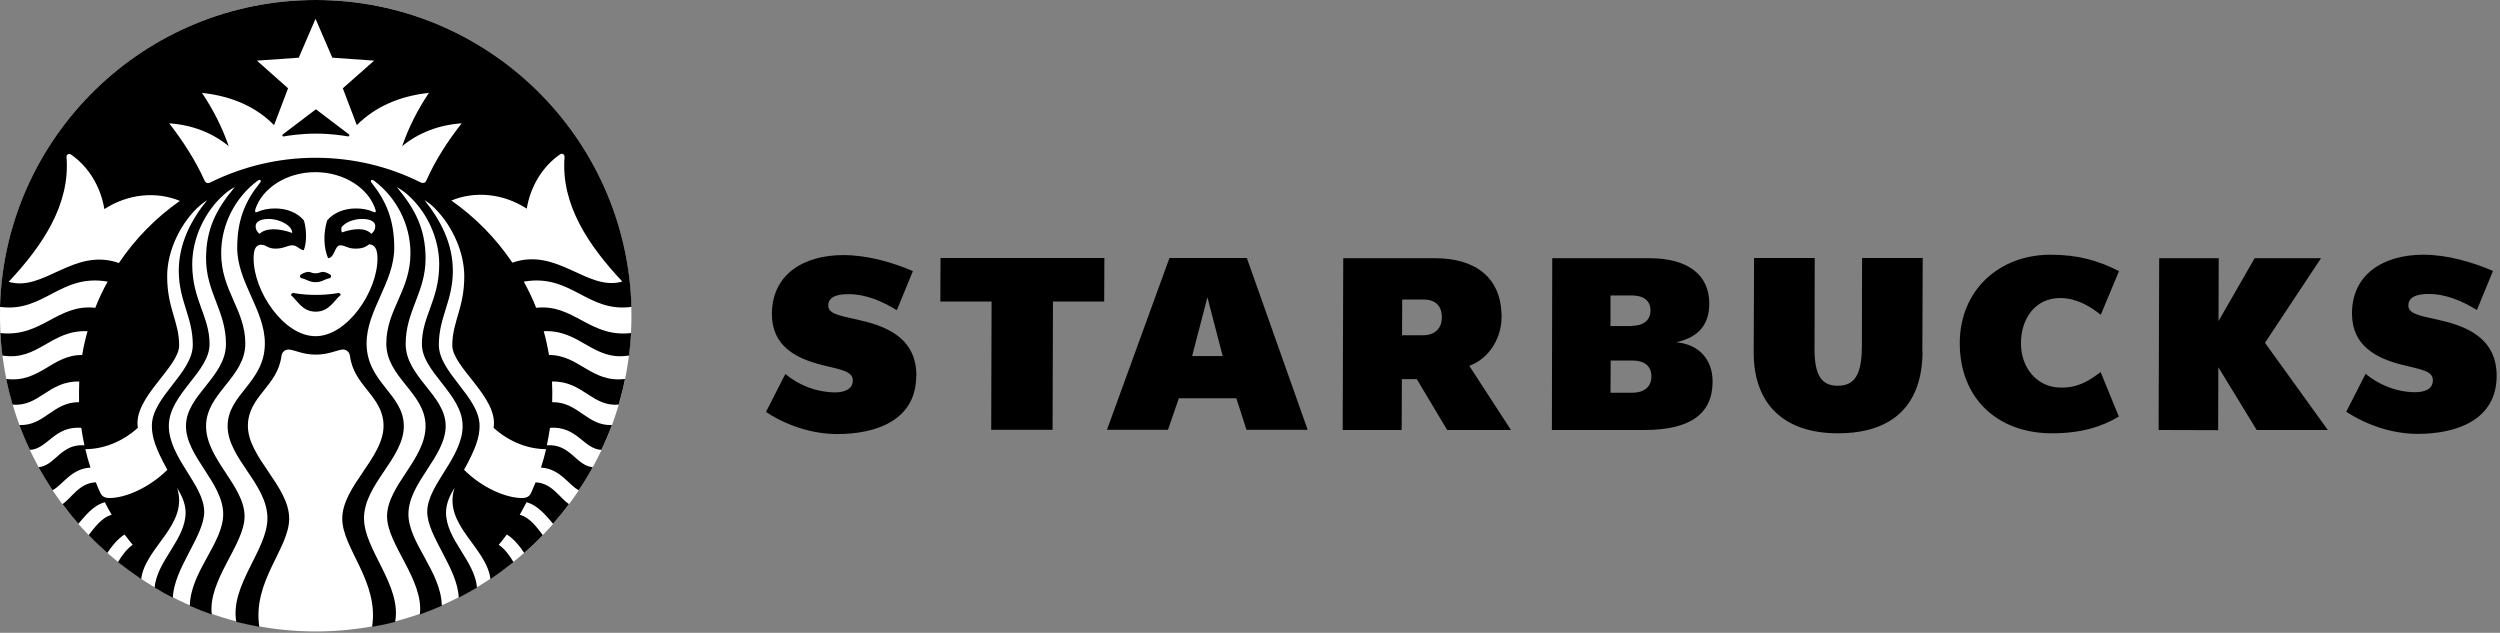 <svg width="241" height="61" viewBox="0 0 241 61" fill="none" xmlns="http://www.w3.org/2000/svg">
<rect x="0" y="0" width="241" height="61" fill="#808080" stroke="none"/>
<path d="M164.775 29.299C164.792 26.474 162.696 24.892 159 24.892H149.637L149.601 41.451H158.592C162.927 41.434 165.094 39.906 165.094 36.779C165.094 34.629 163.744 33.172 161.576 32.994C163.709 32.532 164.757 31.324 164.775 29.299ZM157.295 31.431H155.251V28.481H157.312C158.396 28.481 159.107 28.943 159.107 29.938C159.107 30.88 158.414 31.413 157.277 31.413L157.295 31.431ZM157.33 37.862H155.251L155.269 34.753H157.366C158.485 34.753 159.196 35.251 159.196 36.299C159.196 37.294 158.485 37.862 157.33 37.862ZM141.641 35.268C143.649 34.522 144.751 32.479 144.751 30.578C144.769 26.669 142.121 24.892 138.354 24.892H129.489L129.435 41.451H135.121L135.139 36.548H136.578L139.509 41.451H145.657L141.641 35.268ZM137.182 32.319H135.156L135.174 28.872H137.217C138.301 28.872 138.994 29.423 138.994 30.578C138.994 31.679 138.301 32.319 137.182 32.319ZM240.677 36.228C240.677 32.408 237.461 31.36 234.956 30.809C233.055 30.4 232.166 30.205 232.166 29.441C232.166 28.428 233.446 28.339 234.121 28.339C235.826 28.339 237.408 29.05 238.776 29.885L240.322 26.118C238.314 25.248 235.88 24.555 233.623 24.555C229.75 24.555 226.73 26.438 226.73 30.222C226.73 33.332 229.057 34.54 231.616 35.179C233.392 35.624 234.529 35.748 234.529 36.654C234.529 37.56 233.659 37.809 232.806 37.809C230.923 37.809 229.146 36.974 228.044 36.032L226.179 39.692C228.169 40.989 230.621 41.825 233.072 41.825C236.804 41.825 240.659 40.492 240.677 36.263V36.228ZM88.339 36.228C88.357 32.408 85.141 31.36 82.636 30.809C80.753 30.4 79.829 30.205 79.846 29.441C79.846 28.428 81.126 28.357 81.801 28.357C83.507 28.357 85.088 29.067 86.456 29.903L88.002 26.136C85.994 25.265 83.578 24.59 81.303 24.59C77.43 24.59 74.427 26.474 74.41 30.258C74.41 33.367 76.719 34.558 79.296 35.197C81.072 35.642 82.21 35.784 82.21 36.672C82.21 37.56 81.339 37.827 80.486 37.827C78.727 37.809 77.039 37.169 75.707 36.05L73.841 39.71C75.831 41.025 78.283 41.842 80.735 41.842C84.466 41.842 88.304 40.51 88.322 36.263L88.339 36.228ZM213.848 35.428L213.83 41.469L208.092 41.451L208.145 24.892H213.884L213.866 30.951L217.348 24.892H223.745L218.343 33.047L224.402 41.451H217.544L213.866 35.428H213.848ZM202.495 35.873C201.447 36.654 200.398 37.383 198.675 37.365C196.365 37.365 194.819 35.446 194.819 33.101C194.819 30.72 196.187 28.73 198.604 28.73C200.132 28.73 201.447 29.494 202.513 30.347L204.272 26.136C202.317 25.141 200.38 24.555 197.68 24.555C192.705 24.555 188.938 27.984 188.921 33.047C188.903 38.395 192.563 41.771 197.804 41.771C200.683 41.771 202.708 41.096 204.254 40.154L202.495 35.855V35.873ZM116.394 28.659L114.919 34.327H117.869L116.394 28.659ZM120.161 41.434L119.183 38.395H113.64L112.592 41.434H106.711L112.734 24.874H120.196L126.059 41.434H120.178H120.161ZM90.649 29.067L90.667 24.874H106.462L106.444 29.067H101.505L101.469 41.434H95.553L95.588 29.067H90.649ZM185.331 33.9C185.314 39.017 182.489 41.771 177.176 41.771C171.97 41.771 169.039 38.946 169.057 33.954L169.092 24.874H174.938L174.92 33.669C174.92 36.103 175.559 37.187 177.141 37.187C178.722 37.187 179.468 36.228 179.486 33.421L179.504 24.874H185.349L185.314 33.9H185.331Z" fill="black"/>
<path d="M30.436 60.871C13.628 60.871 0 47.243 0 30.436C0 13.628 13.628 0 30.436 0C47.243 0 60.871 13.628 60.871 30.436C60.871 47.243 47.243 60.871 30.436 60.871Z" fill="white"/>
<path d="M30.436 12.881C28.925 12.881 27.646 13.095 27.38 13.148C27.22 13.183 27.166 13.024 27.291 12.935L30.453 10.536L33.616 12.935C33.74 13.024 33.669 13.166 33.527 13.148C33.261 13.095 31.981 12.881 30.471 12.881H30.436ZM28.019 28.428C28.659 28.925 29.103 30.045 30.436 30.045C31.768 30.045 32.212 28.925 32.852 28.428C32.816 28.286 32.657 28.232 32.657 28.232C32.657 28.232 31.821 28.428 30.453 28.428C29.085 28.428 28.25 28.232 28.25 28.232C28.25 28.232 28.09 28.286 28.055 28.428H28.019ZM29.725 26.207C29.476 26.207 29.014 26.402 28.908 26.58C28.908 26.669 28.943 26.74 29.014 26.811C29.547 26.9 29.796 27.202 30.418 27.202C31.04 27.202 31.288 26.9 31.821 26.811C31.892 26.74 31.91 26.669 31.928 26.58C31.821 26.402 31.36 26.207 31.128 26.207C30.88 26.207 30.791 26.349 30.418 26.349C30.045 26.349 29.974 26.207 29.707 26.207H29.725ZM60.622 34.273C57.175 34.842 55.95 31.768 52.414 31.928C52.627 32.674 52.787 33.438 52.929 34.22C55.843 34.22 57.016 36.938 60.249 36.53C60.089 37.365 59.876 38.182 59.645 38.999C57.087 39.248 56.181 36.707 53.213 36.779C53.249 37.489 53.249 38.111 53.231 38.769C55.754 38.733 56.589 41.078 58.988 40.972C58.686 41.789 58.348 42.589 57.975 43.37C56.252 43.281 55.648 41.06 53.018 41.238C52.929 41.807 52.84 42.375 52.716 42.926C55.008 42.766 55.488 44.863 57.14 45.04C56.731 45.804 56.269 46.551 55.79 47.261C54.812 46.746 53.977 45.165 52.147 45.076C52.343 44.49 52.503 43.903 52.645 43.299C51.01 43.299 49.145 42.66 47.581 41.238C48.079 38.342 43.601 35.41 43.601 33.296C43.601 31.004 44.756 29.725 44.756 26.633C44.756 24.341 43.637 21.836 41.967 20.131C41.647 19.793 41.309 19.526 40.918 19.295C42.464 21.214 43.654 23.471 43.654 26.1C43.654 29.014 42.304 30.56 42.304 33.243C42.304 35.926 46.231 38.271 46.231 41.043C46.231 42.144 45.875 43.21 44.738 45.289C46.497 47.048 48.807 48.008 50.3 48.008C50.779 48.008 51.046 47.865 51.206 47.492C51.348 47.172 51.49 46.835 51.632 46.497C53.231 46.568 53.96 48.025 54.848 48.594C54.368 49.251 53.853 49.873 53.32 50.495C52.734 49.838 51.934 48.736 50.761 48.416C50.548 48.825 50.335 49.216 50.104 49.624C51.117 49.891 51.792 50.904 52.325 51.579C51.756 52.183 51.152 52.751 50.531 53.302C50.14 52.698 49.535 51.934 48.86 51.526C48.612 51.863 48.345 52.201 48.079 52.52C48.665 52.911 49.162 53.604 49.5 54.191C48.789 54.759 48.043 55.31 47.279 55.825C46.906 52.734 42.677 50.619 43.814 47.03C43.441 47.652 42.997 48.452 42.997 49.411C42.997 52.005 45.769 54.066 45.982 56.642C45.413 56.98 44.827 57.3 44.223 57.62C44.116 54.777 41.185 51.685 41.185 49.34C41.185 46.746 44.596 44.134 44.596 41.06C44.596 37.987 40.67 35.872 40.67 33.172C40.67 30.471 42.34 28.925 42.34 25.478C42.34 22.956 41.149 20.397 39.284 18.762C38.964 18.478 38.626 18.247 38.253 18.034C39.994 20.131 41.025 22.032 41.025 24.928C41.025 28.179 39.106 29.974 39.106 33.154C39.106 36.334 42.962 38.093 42.962 41.06C42.962 44.028 39.373 46.515 39.373 49.571C39.373 52.343 42.535 55.114 42.589 58.401C41.895 58.703 41.185 58.97 40.474 59.236C40.883 55.914 37.312 52.485 37.312 49.784C37.312 46.817 41.025 44.276 41.025 41.078C41.025 37.88 37.24 36.405 37.24 33.118C37.24 29.849 39.568 28.019 39.568 24.412C39.568 21.587 38.182 19.047 36.139 17.483C36.103 17.448 36.05 17.412 36.014 17.394C35.819 17.252 35.659 17.43 35.801 17.59C37.24 19.384 38.005 21.214 38.005 23.897C38.005 27.202 35.339 29.902 35.339 33.101C35.339 36.885 38.928 37.969 38.928 41.078C38.928 44.188 35.091 46.675 35.091 49.962C35.091 53.018 38.733 56.411 38.093 59.947C37.365 60.143 36.619 60.303 35.872 60.427C36.547 56.038 32.994 52.876 32.994 49.998C32.994 46.888 36.974 44.116 36.974 41.06C36.974 38.2 34.113 37.258 33.74 34.327C33.687 33.918 33.367 33.634 32.923 33.705C32.337 33.811 31.608 34.184 30.436 34.184C29.263 34.184 28.534 33.794 27.948 33.705C27.504 33.634 27.184 33.918 27.131 34.327C26.758 37.258 23.897 38.2 23.897 41.06C23.897 44.099 27.877 46.87 27.877 49.998C27.877 52.876 24.324 56.038 24.999 60.427C24.253 60.285 23.506 60.125 22.778 59.947C22.156 56.411 25.78 53.018 25.78 49.962C25.78 46.657 21.943 44.188 21.943 41.078C21.943 37.969 25.532 36.885 25.532 33.101C25.532 29.885 22.867 27.202 22.867 23.897C22.867 21.197 23.631 19.384 25.088 17.59C25.23 17.412 25.07 17.252 24.874 17.394C24.839 17.43 24.785 17.465 24.75 17.483C22.707 19.047 21.321 21.587 21.321 24.412C21.321 28.037 23.648 29.849 23.648 33.118C23.648 36.388 19.864 37.88 19.864 41.078C19.864 44.276 23.577 46.817 23.577 49.784C23.577 52.485 20.024 55.914 20.415 59.236C19.704 58.988 18.993 58.703 18.3 58.401C18.354 55.114 21.516 52.343 21.516 49.571C21.516 46.533 17.927 44.028 17.927 41.06C17.927 38.093 21.783 36.334 21.783 33.154C21.783 29.974 19.864 28.179 19.864 24.928C19.864 22.032 20.877 20.131 22.636 18.034C22.245 18.229 21.925 18.46 21.587 18.762C19.74 20.397 18.531 22.956 18.531 25.478C18.531 28.925 20.201 30.471 20.201 33.172C20.201 35.872 16.275 37.987 16.275 41.06C16.275 44.134 19.686 46.746 19.686 49.34C19.686 51.668 16.755 54.777 16.666 57.62C16.062 57.318 15.475 56.998 14.907 56.642C15.12 54.066 17.892 52.005 17.892 49.411C17.892 48.469 17.448 47.67 17.075 47.03C18.212 50.619 13.983 52.734 13.61 55.825C12.846 55.31 12.1 54.759 11.371 54.191C11.709 53.622 12.206 52.911 12.793 52.52C12.526 52.201 12.259 51.863 12.011 51.526C11.336 51.934 10.732 52.716 10.341 53.302C9.719 52.751 9.115 52.183 8.546 51.579C9.079 50.921 9.772 49.891 10.767 49.624C10.536 49.233 10.305 48.825 10.11 48.416C8.937 48.718 8.137 49.838 7.551 50.495C7.018 49.891 6.503 49.251 6.023 48.594C6.912 48.008 7.64 46.551 9.239 46.497C9.363 46.835 9.506 47.155 9.665 47.492C9.843 47.865 10.092 48.008 10.572 48.008C12.064 48.008 14.356 47.048 16.133 45.289C14.978 43.193 14.64 42.127 14.64 41.043C14.64 38.271 18.585 35.943 18.585 33.243C18.585 30.542 17.234 29.014 17.234 26.1C17.234 23.471 18.425 21.197 19.971 19.295C19.58 19.544 19.26 19.811 18.922 20.131C17.234 21.836 16.115 24.324 16.115 26.633C16.115 29.725 17.27 31.004 17.27 33.296C17.27 35.41 12.793 38.36 13.29 41.238C11.726 42.66 9.861 43.299 8.226 43.299C8.368 43.903 8.528 44.49 8.724 45.076C6.876 45.165 6.041 46.746 5.064 47.261C4.584 46.533 4.14 45.804 3.713 45.04C5.348 44.88 5.845 42.766 8.137 42.926C8.013 42.375 7.924 41.807 7.835 41.238C5.206 41.06 4.602 43.281 2.878 43.37C2.505 42.589 2.168 41.789 1.866 40.972C4.282 41.078 5.099 38.751 7.622 38.769C7.604 38.093 7.622 37.4 7.64 36.779C4.673 36.707 3.767 39.248 1.208 38.999C0.977 38.2 0.764 37.365 0.604 36.53C3.838 36.938 5.01 34.202 7.924 34.22C8.049 33.438 8.226 32.674 8.44 31.928C4.904 31.768 3.678 34.842 0.231 34.273C0.142 33.563 0.071 32.834 0.036 32.106C4.033 32.55 5.543 29.263 9.186 29.672C9.523 28.801 9.932 27.948 10.376 27.149C5.81 26.349 4.246 30.169 0 29.583C0.462 13.166 13.912 0 30.436 0C46.959 0 60.409 13.166 60.871 29.583C56.625 30.169 55.061 26.349 50.495 27.149C50.939 27.966 51.348 28.801 51.685 29.672C55.328 29.263 56.838 32.568 60.836 32.106C60.8 32.834 60.729 33.563 60.64 34.273H60.622ZM10.056 20.131C9.701 17.981 8.528 16.062 6.858 14.907C6.627 14.747 6.378 14.907 6.414 15.173C6.769 19.722 4.104 23.684 0.835 27.166C4.211 28.179 7.089 23.826 11.46 25.354C13.041 23.009 15.031 20.983 17.341 19.366C15.102 18.443 12.384 18.656 10.074 20.148L10.056 20.131ZM24.608 20.255C24.555 20.415 24.626 20.521 24.803 20.433C25.319 20.201 25.887 20.095 26.527 20.095C27.682 20.095 28.694 20.521 29.298 21.25C29.565 22.12 29.583 23.4 29.281 24.128C28.801 24.021 28.641 23.648 28.179 23.648C27.717 23.648 27.362 23.968 26.562 23.968C25.78 23.968 25.692 23.595 25.176 23.595C24.572 23.595 24.448 24.217 24.448 24.928C24.448 28.073 27.344 32.408 30.418 32.408C33.492 32.408 36.388 28.073 36.388 24.928C36.388 24.217 36.245 23.613 35.606 23.542C35.286 23.773 35.002 23.968 34.273 23.968C33.492 23.968 33.278 23.648 32.799 23.648C32.248 23.648 32.301 24.821 31.626 24.892C31.182 23.826 31.164 22.458 31.537 21.25C32.141 20.521 33.154 20.095 34.309 20.095C34.931 20.095 35.517 20.201 36.014 20.433C36.192 20.521 36.263 20.415 36.21 20.255C35.588 18.194 33.225 16.595 30.4 16.595C27.575 16.595 25.212 18.194 24.59 20.255H24.608ZM32.941 21.872C32.888 22.032 32.888 22.245 32.959 22.405C34.184 21.978 35.268 21.96 35.801 22.547C36.086 22.298 36.174 22.067 36.174 21.801C36.174 21.392 35.766 21.108 34.913 21.108C34.238 21.108 33.438 21.321 32.941 21.872ZM28.161 22.458C28.215 21.818 27.06 21.108 25.905 21.108C25.07 21.108 24.643 21.392 24.643 21.801C24.643 22.067 24.732 22.298 25.017 22.547C25.603 21.96 26.864 21.978 28.161 22.458ZM38.769 14.089C39.426 12.206 40.279 10.554 41.345 8.955C38.502 9.257 36.139 10.305 34.398 12.064L33.047 8.511L36.068 5.845L32.035 5.561L30.418 1.812L28.801 5.561L24.768 5.845L27.77 8.511L26.42 12.064C24.679 10.287 22.316 9.257 19.473 8.955C20.539 10.554 21.392 12.206 22.049 14.089C20.486 12.81 18.549 12.046 16.311 11.886C17.643 13.61 18.833 15.44 19.722 17.412C19.828 17.643 20.042 17.714 20.273 17.59C23.329 16.079 26.776 15.209 30.418 15.209C34.06 15.209 37.507 16.062 40.563 17.59C40.794 17.696 41.007 17.625 41.096 17.412C41.967 15.44 43.157 13.61 44.507 11.886C42.269 12.046 40.332 12.81 38.769 14.089ZM60.001 27.149C56.731 23.666 54.066 19.722 54.422 15.156C54.439 14.889 54.208 14.729 53.977 14.889C52.307 16.044 51.135 17.963 50.779 20.113C48.469 18.62 45.751 18.407 43.512 19.331C45.822 20.948 47.812 22.973 49.393 25.319C53.764 23.808 56.642 28.144 60.018 27.131L60.001 27.149Z" fill="black"/>
</svg>

